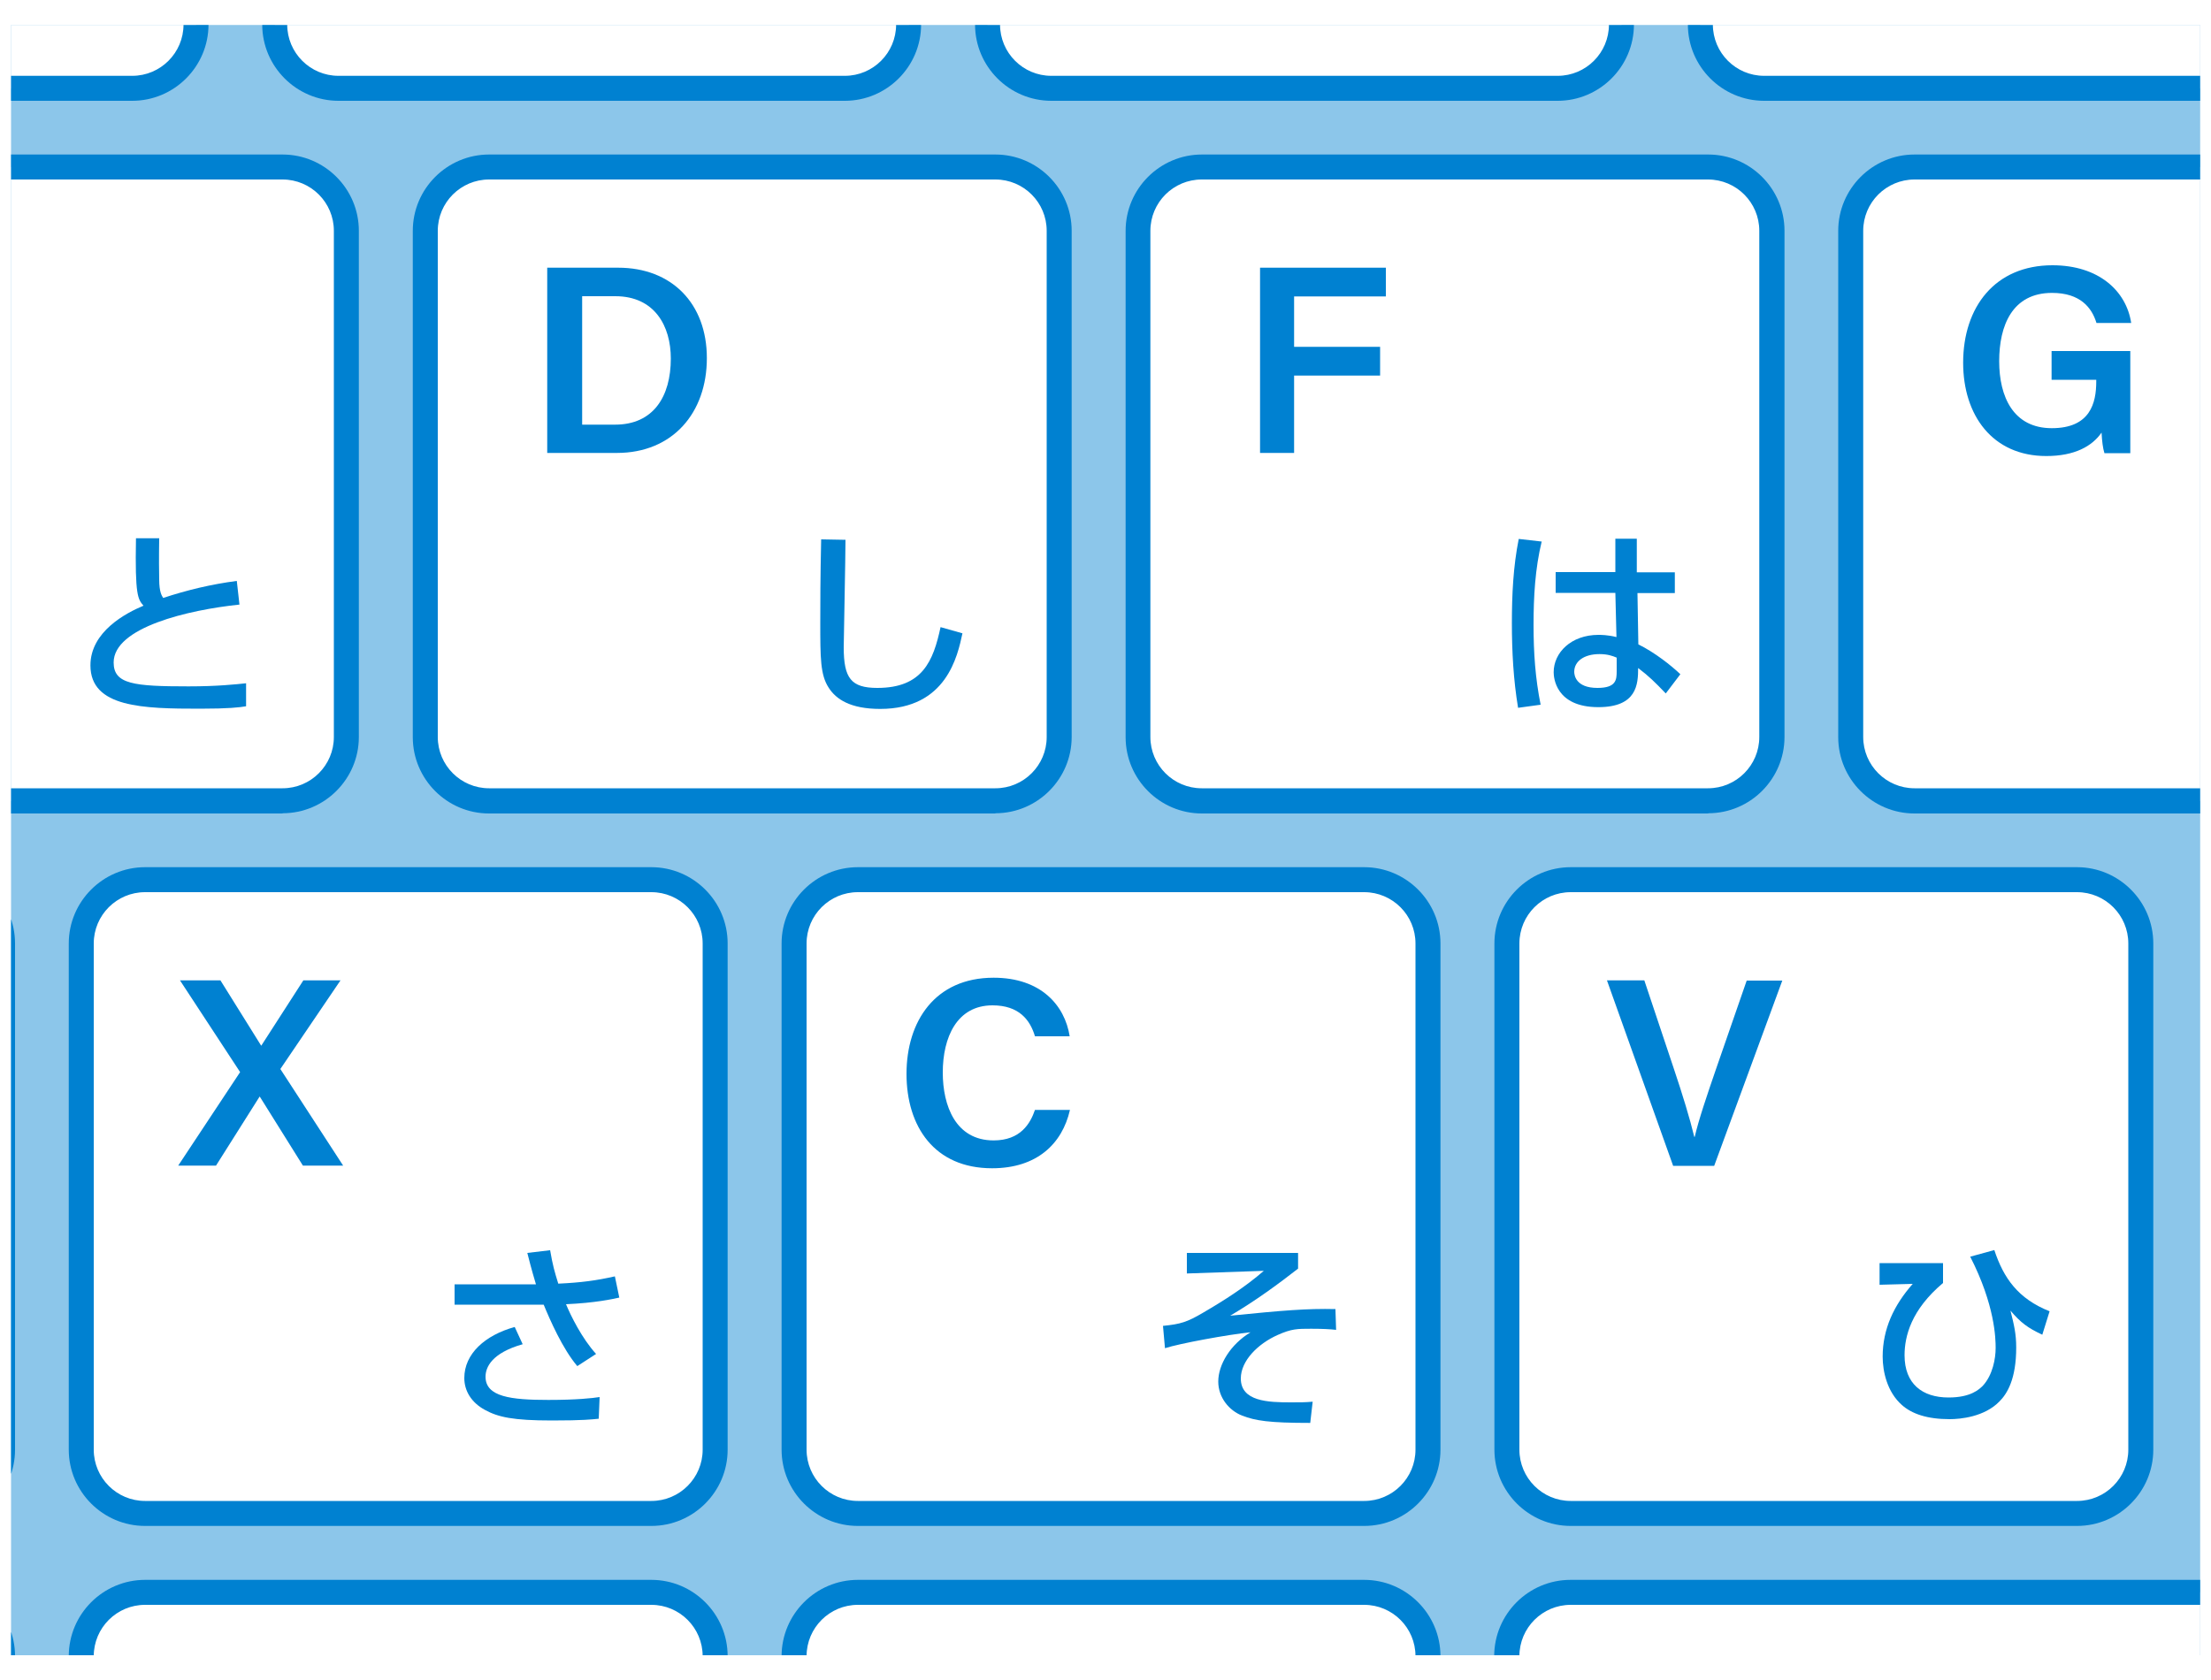 <?xml version="1.0" encoding="UTF-8"?>
<svg id="_レイヤー_1" data-name="レイヤー_1" xmlns="http://www.w3.org/2000/svg" version="1.1" xmlns:xlink="http://www.w3.org/1999/xlink" viewBox="0 0 100 76">
  <!-- Generator: Adobe Illustrator 29.3.1, SVG Export Plug-In . SVG Version: 2.1.0 Build 151)  -->
  <defs>
    <style>
      .st0 {
        fill: #fff;
      }

      .st1 {
        fill: #8cc6ea;
      }

      .st2 {
        fill: none;
      }

      .st3 {
        clip-path: url(#clippath-3);
      }

      .st4 {
        fill: #0081d1;
      }

      .st5 {
        clip-path: url(#clippath-2);
      }
    </style>
    <clipPath id="clippath-2">
      <rect class="st2" x=".5" y="1.13" width="99.01" height="73.75"/>
    </clipPath>
    <clipPath id="clippath-3">
      <rect class="st2" x="-25.95" y="-10.59" width="146.81" height="100.84"/>
    </clipPath>
  </defs>
  <g class="st5">
    <g class="st3">
      <rect class="st1" x="-14.18" y="-6.84" width="121.88" height="87.74"/>
      <g>
        <g>
          <g>
            <g>
              <rect class="st0" x="-13.01" y="7.56" width="28.68" height="28.68" rx="2.89" ry="2.89"/>
              <path class="st4" d="M12.78,36.8H-10.12c-1.9,0-3.45-1.55-3.45-3.45V10.44c0-1.9,1.55-3.45,3.45-3.45H12.78c1.9,0,3.45,1.55,3.45,3.45v22.9c0,1.9-1.55,3.45-3.45,3.45ZM-10.12,8.12c-1.28,0-2.32,1.04-2.32,2.32v22.9c0,1.28,1.04,2.32,2.32,2.32H12.78c1.28,0,2.32-1.04,2.32-2.32V10.44c0-1.28-1.04-2.32-2.32-2.32H-10.12Z"/>
            </g>
            <path class="st4" d="M-6.5,18.08c.2.9.84,1.33,1.89,1.33s1.53-.46,1.53-1.14c0-.74-.41-1.09-1.93-1.45-2.18-.52-2.78-1.29-2.78-2.44,0-1.39,1.03-2.39,2.98-2.39,2.15,0,3.01,1.18,3.13,2.36h-1.59c-.11-.59-.46-1.17-1.59-1.17-.83,0-1.32.36-1.32,1.02s.4.91,1.79,1.24c2.42.58,2.92,1.49,2.92,2.64,0,1.47-1.1,2.52-3.26,2.52s-3.17-1.08-3.36-2.53h1.59Z"/>
            <path class="st4" d="M7.2,24.34c0,.27-.02.81,0,1.87,0,.58.12.74.18.84,1.09-.36,2.18-.62,3.33-.77l.12,1.07c-2.31.24-5.69,1.03-5.69,2.62,0,.98.91,1.08,3.39,1.08,1.3,0,2.11-.09,2.6-.14v1.04c-.29.05-.78.11-2.08.11-2.58,0-4.96-.05-4.96-1.96,0-1.53,1.61-2.37,2.4-2.7-.25-.29-.39-.44-.34-3.05h1.06Z"/>
          </g>
          <g>
            <g>
              <rect class="st0" x="-45.24" y="7.56" width="28.68" height="28.68" rx="2.89" ry="2.89"/>
              <path class="st4" d="M-19.45,36.8h-22.9c-1.9,0-3.45-1.55-3.45-3.45V10.44c0-1.9,1.55-3.45,3.45-3.45h22.9c1.9,0,3.45,1.55,3.45,3.45v22.9c0,1.9-1.55,3.45-3.45,3.45ZM-42.36,8.12c-1.28,0-2.32,1.04-2.32,2.32v22.9c0,1.28,1.04,2.32,2.32,2.32h22.9c1.28,0,2.32-1.04,2.32-2.32V10.44c0-1.28-1.04-2.32-2.32-2.32h-22.9Z"/>
            </g>
            <path class="st4" d="M-38.3,18.36l-.74,2.13h-1.55l2.89-8.38h1.97l3.02,8.38h-1.66l-.77-2.13h-3.16ZM-35.49,17.06c-.67-1.92-1.06-3.06-1.26-3.78h-.01c-.21.79-.65,2.14-1.18,3.78h2.46Z"/>
            <path class="st4" d="M-25.5,24.35c0,.29-.02.6-.06,1.13h4.49v.89h-4.58c-.12.98-.23,1.34-.31,1.61.66-.41,1.51-.6,2.28-.6,1.95,0,2.49,1.38,2.49,2.28,0,1.51-1.33,1.99-1.54,2.06-.73.24-1.44.33-3.1.34-.55,0-.73-.02-1.01-.03l-.19-.93c.31.02.79.05,1.32.05,1.91,0,3.45-.22,3.45-1.58,0-.8-.6-1.26-1.53-1.26-.86,0-1.85.28-2.43.94l-.12.32-.99-.21c.37-.94.54-2.05.65-2.98h-1.87v-.89h1.95c.04-.55.03-.85.02-1.14h1.07Z"/>
          </g>
          <g>
            <g>
              <rect class="st0" x="19.23" y="7.56" width="28.68" height="28.68" rx="2.89" ry="2.89"/>
              <path class="st4" d="M45.02,36.8h-22.9c-1.9,0-3.45-1.55-3.45-3.45V10.44c0-1.9,1.55-3.45,3.45-3.45h22.9c1.9,0,3.45,1.55,3.45,3.45v22.9c0,1.9-1.55,3.45-3.45,3.45ZM22.12,8.12c-1.28,0-2.32,1.04-2.32,2.32v22.9c0,1.28,1.04,2.32,2.32,2.32h22.9c1.28,0,2.32-1.04,2.32-2.32V10.44c0-1.28-1.04-2.32-2.32-2.32h-22.9Z"/>
            </g>
            <path class="st4" d="M24.75,12.11h3.21c2.41,0,4.01,1.61,4.01,4.09s-1.55,4.29-4.07,4.29h-3.15v-8.38ZM26.32,19.21h1.5c1.73,0,2.52-1.27,2.52-2.99,0-1.47-.73-2.82-2.51-2.82h-1.5v5.81Z"/>
            <path class="st4" d="M38.24,24.42c0,.77-.08,4.62-.08,4.86,0,1.4.33,1.84,1.52,1.84,2.04,0,2.53-1.21,2.86-2.75l.99.28c-.22,1.02-.72,3.42-3.72,3.42-1.35,0-2-.44-2.33-.96-.38-.58-.38-1.35-.38-2.95,0-.8,0-2,.04-3.76l1.1.02Z"/>
          </g>
          <g>
            <g>
              <rect class="st0" x="51.47" y="7.56" width="28.68" height="28.68" rx="2.89" ry="2.89"/>
              <path class="st4" d="M77.26,36.8h-22.9c-1.9,0-3.45-1.55-3.45-3.45V10.44c0-1.9,1.55-3.45,3.45-3.45h22.9c1.9,0,3.45,1.55,3.45,3.45v22.9c0,1.9-1.55,3.45-3.45,3.45ZM54.35,8.12c-1.28,0-2.32,1.04-2.32,2.32v22.9c0,1.28,1.04,2.32,2.32,2.32h22.9c1.28,0,2.32-1.04,2.32-2.32V10.44c0-1.28-1.04-2.32-2.32-2.32h-22.9Z"/>
            </g>
            <path class="st4" d="M56.99,12.11h5.69v1.3h-4.15v2.28h3.89v1.3h-3.89v3.5h-1.54v-8.38Z"/>
            <path class="st4" d="M69.73,24.49c-.3,1.23-.37,2.5-.37,3.78s.08,2.41.32,3.61l-1.02.14c-.21-1.26-.28-2.55-.28-3.83s.06-2.56.31-3.81l1.05.12ZM73.06,25.89v-1.52h.97v1.52h1.72v.94h-1.69l.04,2.32c.75.37,1.49.96,1.9,1.35l-.66.87c-.5-.52-.75-.77-1.25-1.15,0,.73-.05,1.77-1.8,1.77-1.94,0-2.02-1.35-2.02-1.58,0-.88.78-1.69,2.03-1.69.09,0,.42,0,.81.1l-.05-2h-2.7v-.94h2.7ZM73.12,29.75c-.19-.08-.41-.16-.78-.16-.7,0-1.14.33-1.14.8,0,.14.06.73,1.05.73.85,0,.87-.37.87-.76v-.61Z"/>
          </g>
          <g>
            <g>
              <rect class="st0" x="83.71" y="7.56" width="28.68" height="28.68" rx="2.89" ry="2.89"/>
              <path class="st4" d="M109.49,36.8h-22.9c-1.9,0-3.45-1.55-3.45-3.45V10.44c0-1.9,1.55-3.45,3.45-3.45h22.9c1.9,0,3.45,1.55,3.45,3.45v22.9c0,1.9-1.55,3.45-3.45,3.45ZM86.59,8.12c-1.28,0-2.32,1.04-2.32,2.32v22.9c0,1.28,1.04,2.32,2.32,2.32h22.9c1.28,0,2.32-1.04,2.32-2.32V10.44c0-1.28-1.04-2.32-2.32-2.32h-22.9Z"/>
            </g>
            <path class="st4" d="M96.35,20.5h-1.17c-.07-.22-.11-.54-.13-.93-.43.62-1.22,1.06-2.5,1.06-2.43,0-3.76-1.84-3.76-4.22,0-2.52,1.44-4.41,4.04-4.41,2.09,0,3.34,1.16,3.56,2.61h-1.57c-.21-.69-.73-1.36-2.01-1.36-1.8,0-2.39,1.48-2.39,3.09s.64,3.03,2.38,3.03,2.01-1.14,2.01-2.11v-.08h-2.02v-1.3h3.56v4.64Z"/>
            <path class="st4" d="M104.88,24.35c0,.27.02.49.09,1.05,1.25-.07,1.94-.25,2.27-.34l.1.92c-.72.19-1.37.24-2.21.31.05.28.17.73.26,1,.73-.05,1.67-.11,2.56-.37l.15.88c-.81.24-1.52.29-2.41.36.26.63.37.89.81,1.43l-.91.46c-.24-.32-.5-.68-.91-1.83-.36,0-.67,0-1.04,0h-3.12v-.88h3.2c.15,0,.28,0,.67,0-.05-.15-.13-.43-.26-.98-.07,0-.39,0-.45,0h-2.83v-.89h2.81s.25,0,.31-.02c-.07-.49-.09-.75-.11-1.02l1.04-.08ZM102.98,29.2c-.7.49-.78.96-.78,1.12,0,.83,1.38.83,2.72.83,1.42,0,1.92-.06,2.26-.1v.96c-.33.03-.8.06-1.69.06-.69,0-1.91-.02-2.55-.14-1.68-.3-1.7-1.44-1.7-1.57,0-.18,0-.93,1.02-1.64l.71.48Z"/>
          </g>
          <g>
            <g>
              <rect class="st0" x="115.94" y="7.56" width="28.68" height="28.68" rx="2.89" ry="2.89"/>
              <path class="st4" d="M141.73,36.8h-22.9c-1.9,0-3.45-1.55-3.45-3.45V10.44c0-1.9,1.55-3.45,3.45-3.45h22.9c1.9,0,3.45,1.55,3.45,3.45v22.9c0,1.9-1.55,3.45-3.45,3.45ZM118.83,8.12c-1.28,0-2.32,1.04-2.32,2.32v22.9c0,1.28,1.04,2.32,2.32,2.32h22.9c1.28,0,2.32-1.04,2.32-2.32V10.44c0-1.28-1.04-2.32-2.32-2.32h-22.9Z"/>
            </g>
            <path class="st4" d="M121.46,12.11h1.57v3.35h3.71v-3.35h1.57v8.38h-1.57v-3.73h-3.71v3.73h-1.57v-8.38Z"/>
            <path class="st4" d="M138.65,32.23c-1.22-.99-2.52-1.87-3.88-2.65-.73-.42-1.38-.8-1.38-1.38,0-.44.45-.89,1.39-1.67,1.82-1.51,2.07-1.72,2.7-2.35l.97.68c-1.27,1.12-1.47,1.27-3.23,2.62-.44.33-.62.48-.62.67,0,.23.41.45.67.6,1.33.72,3.47,2.04,4.29,2.74l-.89.75Z"/>
          </g>
        </g>
        <g>
          <g>
            <g>
              <rect class="st0" x="-19.81" y="-24.68" width="28.68" height="28.68" rx="2.89" ry="2.89"/>
              <path class="st4" d="M5.98,4.56h-22.9c-1.9,0-3.45-1.55-3.45-3.45v-22.9c0-1.9,1.55-3.45,3.45-3.45H5.98c1.9,0,3.45,1.55,3.45,3.45V1.11c0,1.9-1.55,3.45-3.45,3.45ZM-16.92-24.11c-1.28,0-2.32,1.04-2.32,2.32V1.11c0,1.28,1.04,2.32,2.32,2.32H5.98c1.28,0,2.32-1.04,2.32-2.32v-22.9c0-1.28-1.04-2.32-2.32-2.32h-22.9Z"/>
            </g>
            <path class="st4" d="M-12.92-11.74l-2.17-8.38h1.67c.74,3.47,1.29,5.78,1.4,6.72h.01c.28-1.38,1.21-4.65,1.72-6.72h1.44c.46,1.7,1.41,5.3,1.65,6.65h.01c.28-1.71,1.22-5.2,1.57-6.65h1.53l-2.33,8.38h-1.64c-.46-1.88-1.32-5.03-1.58-6.32h-.01c-.29,1.41-1.15,4.55-1.63,6.32h-1.64Z"/>
            <path class="st4" d="M4.64-6.52c-.19-.02-.4-.04-.79-.04-.81,0-1.36.22-1.79.42C.79-5.49-.36-4.25-.36-3.03-.36-1.66,1.22-1.17,3.82-1.25l-.14,1.07C1.74-.19.77-.41-.05-.84c-.81-.42-1.35-1.27-1.35-2.11,0-.93.48-2.34,2.49-3.57-1.41.08-2.81.19-4.21.31l-.04-1.03c.62,0,1.3-.04,1.92-.06.78-.04,4.92-.2,5.85-.24l.02,1.02Z"/>
          </g>
          <g>
            <g>
              <rect class="st0" x="-52.05" y="-24.68" width="28.68" height="28.68" rx="2.65" ry="2.65"/>
              <path class="st4" d="M-26.26,4.56h-22.9c-1.9,0-3.45-1.55-3.45-3.45v-22.9c0-1.9,1.55-3.45,3.45-3.45h22.9c1.9,0,3.45,1.55,3.45,3.45V1.11c0,1.9-1.55,3.45-3.45,3.45ZM-49.16-24.11c-1.28,0-2.32,1.04-2.32,2.32V1.11c0,1.28,1.04,2.32,2.32,2.32h22.9c1.28,0,2.32-1.04,2.32-2.32v-22.9c0-1.28-1.04-2.32-2.32-2.32h-22.9Z"/>
            </g>
            <path class="st4" d="M-38.95-15.97c0,2.32-1.36,4.35-4.06,4.35s-3.95-1.91-3.95-4.31,1.48-4.31,4.06-4.31c2.42,0,3.95,1.74,3.95,4.28ZM-45.33-15.97c0,1.7.79,3.05,2.38,3.05,1.73,0,2.37-1.44,2.37-3.03s-.73-3-2.39-3-2.37,1.3-2.37,2.98ZM-40.77-12.93l2.41,1.67-.92,1.06-2.91-2.03,1.42-.7Z"/>
            <path class="st4" d="M-32.64-7.83c-.04.26-.05.46-.14,1.11h2.36v.92h-2.5c-.1.64-.72,3.95-1.47,5.64l-.96-.34c.73-1.53,1.24-3.93,1.46-5.3h-1.25v-.92h1.37c.08-.75.09-.86.1-1.15l1.04.04ZM-30.78-2.95c-.53.54-.57.92-.57,1.06,0,.78,1.26.78,1.81.78.59,0,1.35-.02,1.91-.09V-.23c-.3.03-.49.05-1.57.05-.97,0-3.08,0-3.08-1.68,0-.67.37-1.17.77-1.61l.73.52ZM-27.74-4.63c-.23-.02-.46-.03-.82-.03-1.63,0-2.39.29-2.71.42l-.31-.83c.84-.35,1.63-.58,3.85-.55v.99Z"/>
          </g>
          <g>
            <g>
              <rect class="st0" x="12.43" y="-24.68" width="28.68" height="28.68" rx="2.89" ry="2.89"/>
              <path class="st4" d="M38.22,4.56H15.31c-1.9,0-3.45-1.55-3.45-3.45v-22.9c0-1.9,1.55-3.45,3.45-3.45h22.9c1.9,0,3.45,1.55,3.45,3.45V1.11c0,1.9-1.55,3.45-3.45,3.45ZM15.31-24.11c-1.28,0-2.32,1.04-2.32,2.32V1.11c0,1.28,1.04,2.32,2.32,2.32h22.9c1.28,0,2.32-1.04,2.32-2.32v-22.9c0-1.28-1.04-2.32-2.32-2.32H15.31Z"/>
            </g>
            <path class="st4" d="M23.54-15.46h-4.06v2.42h4.48l-.19,1.3h-5.82v-8.38h5.78v1.3h-4.25v2.06h4.06v1.3Z"/>
            <path class="st4" d="M30.36-7.22c-.06.4-.17,1.07-.17,2.22,0,.88.07,2.85.6,3.49.09.11.27.23.5.23.58,0,1.05-.99,1.37-1.89l.87.47c-.61,1.68-1.37,2.49-2.33,2.49-1.71,0-2.05-2.57-2.05-4.85,0-1.01.08-1.86.12-2.28l1.09.13ZM35.9-1.19c-.03-1.7-.05-2.57-.42-3.59-.34-.94-.79-1.5-1.16-1.87l.8-.6c1.13,1.22,1.92,2.45,1.92,6l-1.15.06Z"/>
          </g>
          <g>
            <g>
              <rect class="st0" x="44.66" y="-24.68" width="28.68" height="28.68" rx="2.89" ry="2.89"/>
              <path class="st4" d="M70.45,4.56h-22.9c-1.9,0-3.45-1.55-3.45-3.45v-22.9c0-1.9,1.55-3.45,3.45-3.45h22.9c1.9,0,3.45,1.55,3.45,3.45V1.11c0,1.9-1.55,3.45-3.45,3.45ZM47.55-24.11c-1.28,0-2.32,1.04-2.32,2.32V1.11c0,1.28,1.04,2.32,2.32,2.32h22.9c1.28,0,2.32-1.04,2.32-2.32v-22.9c0-1.28-1.04-2.32-2.32-2.32h-22.9Z"/>
            </g>
            <path class="st4" d="M51.73-15.21v3.47h-1.54v-8.38h3.54c1.79,0,2.75.98,2.75,2.28,0,1.11-.62,1.74-1.29,1.98.51.16,1.12.62,1.12,2.11v.4c0,.57,0,1.24.12,1.62h-1.5c-.15-.36-.16-1-.16-1.85v-.14c0-1.01-.27-1.47-1.67-1.47h-1.37ZM51.73-16.48h1.62c1.09,0,1.54-.41,1.54-1.2s-.49-1.18-1.46-1.18h-1.69v2.37Z"/>
            <path class="st4" d="M65.59-7.91h1.05v.98h2.57v.93h-2.57v1.92c.06.26.14.61.14,1.15,0,2.63-2.09,2.83-3.67,2.92l-.32-.96c2.24-.05,2.71-.48,2.92-1.17-.2.17-.41.36-.99.36-1.14,0-1.91-.83-1.91-1.87,0-.86.58-1.86,1.93-1.86.41,0,.65.09.89.22l-.02-.7h-4.32v-.93h4.3l-.02-.98ZM65.68-3.78c0-.28-.06-.42-.18-.55-.2-.21-.47-.31-.73-.31-.41,0-.96.25-.96.95,0,.54.33.95.93.95.5,0,.94-.28.94-.87v-.17Z"/>
          </g>
          <g>
            <g>
              <rect class="st0" x="76.9" y="-24.68" width="28.68" height="28.68" rx="2.89" ry="2.89"/>
              <path class="st4" d="M102.69,4.56h-22.9c-1.9,0-3.45-1.55-3.45-3.45v-22.9c0-1.9,1.55-3.45,3.45-3.45h22.9c1.9,0,3.45,1.55,3.45,3.45V1.11c0,1.9-1.55,3.45-3.45,3.45ZM79.79-24.11c-1.28,0-2.32,1.04-2.32,2.32V1.11c0,1.28,1.04,2.32,2.32,2.32h22.9c1.28,0,2.32-1.04,2.32-2.32v-22.9c0-1.28-1.04-2.32-2.32-2.32h-22.9Z"/>
            </g>
            <path class="st4" d="M84.1-18.82h-2.6v-1.3h6.78v1.3h-2.6v7.08h-1.58v-7.08Z"/>
            <path class="st4" d="M96.38-7.87c-.04.39-.08.75-.2,1.6h1.09c1.82,0,1.93,1.63,1.93,2.52,0,.35-.05,1.76-.47,2.68-.41.9-1.31.9-1.61.9-.5,0-1.07-.07-1.36-.11l-.05-.97c.25.05.69.14,1.22.14.58,0,.86-.15,1.02-.7.14-.47.26-1.57.26-2.16,0-.93-.26-1.36-1.07-1.35h-1.13c-.58,3.2-1.34,4.59-1.6,5.08l-1.01-.41c1.02-1.64,1.44-3.77,1.6-4.66l-1.38.02v-.98h1.54c.09-.68.14-1.18.17-1.67l1.05.07ZM100.57-2.89c-.24-2.47-1-3.35-1.34-3.74l.78-.49c.5.5,1.34,1.43,1.62,4.06l-1.06.16Z"/>
          </g>
          <g>
            <g>
              <rect class="st0" x="109.14" y="-24.68" width="28.68" height="28.68" rx="2.89" ry="2.89"/>
              <path class="st4" d="M134.93,4.56h-22.9c-1.9,0-3.45-1.55-3.45-3.45v-22.9c0-1.9,1.55-3.45,3.45-3.45h22.9c1.9,0,3.45,1.55,3.45,3.45V1.11c0,1.9-1.55,3.45-3.45,3.45ZM112.02-24.11c-1.28,0-2.32,1.04-2.32,2.32V1.11c0,1.28,1.04,2.32,2.32,2.32h22.9c1.28,0,2.32-1.04,2.32-2.32v-22.9c0-1.28-1.04-2.32-2.32-2.32h-22.9Z"/>
            </g>
            <path class="st4" d="M116.5-11.74v-3c0-.09-.02-.18-.07-.25l-2.91-5.13h1.78c.69,1.3,1.66,3.14,2.06,4,.36-.83,1.4-2.73,2.08-4h1.65l-2.97,5.12c-.03.06-.06.1-.06.25v3.02h-1.58Z"/>
            <path class="st4" d="M129.2-7.71c-.18.54-1.01,2.9-1.16,3.39.2-.14.55-.4,1.16-.4,1.45,0,1.49,1.4,1.49,2.05v.39c0,.26,0,1.08.77,1.08.72,0,1.19-.76,1.38-2.75l.95.28c-.24,2.13-.79,3.46-2.45,3.46-.74,0-1.32-.45-1.52-.98-.13-.33-.15-.88-.15-1.07v-.31c0-.58,0-1.17-.68-1.17-1.02,0-1.54,1.1-1.73,1.61-.02.05-.47,1.77-.53,2.01l-1.04-.3c.7-2.13,1.97-6.22,2.37-7.5l1.14.21Z"/>
          </g>
        </g>
        <g>
          <g>
            <g>
              <rect class="st0" x="3.68" y="39.79" width="28.68" height="28.68" rx="2.89" ry="2.89"/>
              <path class="st4" d="M29.47,69.03H6.56c-1.9,0-3.45-1.55-3.45-3.45v-22.9c0-1.9,1.55-3.45,3.45-3.45h22.9c1.9,0,3.45,1.55,3.45,3.45v22.9c0,1.9-1.55,3.45-3.45,3.45ZM6.56,40.36c-1.28,0-2.32,1.04-2.32,2.32v22.9c0,1.28,1.04,2.32,2.32,2.32h22.9c1.28,0,2.32-1.04,2.32-2.32v-22.9c0-1.28-1.04-2.32-2.32-2.32H6.56Z"/>
            </g>
            <path class="st4" d="M13.7,52.73l-1.95-3.12h-.01l-1.97,3.12h-1.71l2.8-4.23-2.72-4.15h1.83l1.84,2.95h.01l1.9-2.95h1.68l-2.72,4.01,2.84,4.37h-1.82Z"/>
            <path class="st4" d="M24.88,56.55c.12.7.2.97.37,1.52,1.05-.05,1.71-.14,2.56-.33l.2.96c-.32.07-1.08.24-2.41.3.21.51.72,1.55,1.36,2.25l-.85.55c-.67-.79-1.24-2.1-1.52-2.78h-4.03v-.92h3.68c-.23-.77-.32-1.15-.39-1.42l1.01-.12ZM23.64,60.81c-1.41.4-1.68,1.05-1.68,1.47,0,.91,1.15,1.05,2.84,1.05,1.28,0,2-.08,2.32-.13l-.04.98c-.29.03-.7.08-2.11.08-1.76,0-2.44-.15-3.04-.48-.61-.33-.93-.86-.93-1.44,0-1.1.94-1.94,2.28-2.31l.36.78Z"/>
          </g>
          <g>
            <g>
              <rect class="st0" x="-28.56" y="39.79" width="28.68" height="28.68" rx="2.89" ry="2.89"/>
              <path class="st4" d="M-2.77,69.03h-22.9c-1.9,0-3.45-1.55-3.45-3.45v-22.9c0-1.9,1.55-3.45,3.45-3.45H-2.77c1.9,0,3.45,1.55,3.45,3.45v22.9c0,1.9-1.55,3.45-3.45,3.45ZM-25.67,40.36c-1.28,0-2.32,1.04-2.32,2.32v22.9c0,1.28,1.04,2.32,2.32,2.32H-2.77c1.28,0,2.32-1.04,2.32-2.32v-22.9c0-1.28-1.04-2.32-2.32-2.32h-22.9Z"/>
            </g>
            <path class="st4" d="M-23.72,51.57l4.77-5.92h-4.55v-1.3h6.35v1.28l-4.64,5.8h4.85l-.2,1.3h-6.58v-1.17Z"/>
            <path class="st4" d="M-10.55,62.95c2.33,0,5.42,0,5.42-2.51,0-.44-.12-1.98-2-1.98-1.15,0-3.65.56-4.63.8l-.18-1.1c.46-.05.66-.09,2.48-.39.7-.12,1.58-.26,2.34-.26,2.15,0,3.12,1.34,3.12,2.91,0,3.42-3.87,3.49-6.34,3.49l-.21-.96Z"/>
            <path class="st4" d="M-10.15,51.34c1.76,0,4.08,0,4.08-1.89,0-.33-.09-1.49-1.5-1.49-.86,0-2.75.42-3.49.61l-.14-.83c.35-.04.5-.07,1.87-.29.52-.09,1.19-.2,1.76-.2,1.62,0,2.35,1.01,2.35,2.19,0,2.58-2.92,2.63-4.78,2.63l-.16-.72Z"/>
          </g>
          <g>
            <g>
              <rect class="st0" x="35.91" y="39.79" width="28.68" height="28.68" rx="2.89" ry="2.89"/>
              <path class="st4" d="M61.7,69.03h-22.9c-1.9,0-3.45-1.55-3.45-3.45v-22.9c0-1.9,1.55-3.45,3.45-3.45h22.9c1.9,0,3.45,1.55,3.45,3.45v22.9c0,1.9-1.55,3.45-3.45,3.45ZM38.8,40.36c-1.28,0-2.32,1.04-2.32,2.32v22.9c0,1.28,1.04,2.32,2.32,2.32h22.9c1.28,0,2.32-1.04,2.32-2.32v-22.9c0-1.28-1.04-2.32-2.32-2.32h-22.9Z"/>
            </g>
            <path class="st4" d="M48.39,50.22c-.35,1.52-1.49,2.63-3.52,2.63-2.61,0-3.87-1.89-3.87-4.27s1.29-4.35,3.94-4.35c2.14,0,3.22,1.25,3.44,2.65h-1.57c-.22-.74-.72-1.4-1.92-1.4-1.62,0-2.25,1.46-2.25,3.04,0,1.5.58,3.07,2.3,3.07,1.22,0,1.66-.77,1.87-1.38h1.58Z"/>
            <path class="st4" d="M58.71,56.69v.7c-.86.67-1.9,1.44-3.07,2.13,2.39-.24,3.48-.33,4.76-.3l.03.94c-.26-.03-.6-.05-1.13-.05-.63,0-.88,0-1.51.28-.9.4-1.67,1.17-1.67,1.97,0,1.04,1.23,1.08,2.27,1.08.41,0,.64,0,.98-.03l-.11.96c-1.87,0-2.48-.1-3.08-.33-.59-.23-1.08-.82-1.08-1.54,0-.77.55-1.68,1.46-2.23-1.01.1-3.23.51-3.87.72l-.09-1.01c.8-.08,1.09-.17,1.82-.6.96-.56,1.9-1.16,2.74-1.89l-3.48.12v-.93h5.02Z"/>
          </g>
          <g>
            <g>
              <rect class="st0" x="68.15" y="39.79" width="28.68" height="28.68" rx="2.89" ry="2.89"/>
              <path class="st4" d="M93.94,69.03h-22.9c-1.9,0-3.45-1.55-3.45-3.45v-22.9c0-1.9,1.55-3.45,3.45-3.45h22.9c1.9,0,3.45,1.55,3.45,3.45v22.9c0,1.9-1.55,3.45-3.45,3.45ZM71.04,40.36c-1.28,0-2.32,1.04-2.32,2.32v22.9c0,1.28,1.04,2.32,2.32,2.32h22.9c1.28,0,2.32-1.04,2.32-2.32v-22.9c0-1.28-1.04-2.32-2.32-2.32h-22.9Z"/>
            </g>
            <path class="st4" d="M75.67,52.73l-2.99-8.38h1.69l1.33,3.98c.4,1.19.73,2.27.93,3.1h.02c.17-.75.55-1.87.96-3.06l1.39-4.01h1.61l-3.08,8.38h-1.86Z"/>
            <path class="st4" d="M87.88,57.14v.9c-1.44,1.21-1.74,2.41-1.74,3.27,0,1.29.8,1.91,1.99,1.91,1.01,0,1.38-.37,1.54-.52.46-.49.59-1.25.59-1.72,0-.43-.03-1.94-1.15-4.13l1.09-.3c.42,1.27,1.07,2.2,2.5,2.77l-.33,1.06c-.66-.31-.97-.54-1.44-1.09.16.64.26,1.04.26,1.67,0,1.43-.41,2.09-.76,2.44-.68.7-1.77.8-2.25.8-1.02,0-1.71-.24-2.16-.64-.67-.59-.87-1.52-.87-2.19,0-1.25.51-2.33,1.36-3.29l-1.5.04v-.98h2.85Z"/>
          </g>
          <g>
            <g>
              <rect class="st0" x="100.39" y="39.79" width="28.68" height="28.68" rx="2.89" ry="2.89"/>
              <path class="st4" d="M126.18,69.03h-22.9c-1.9,0-3.45-1.55-3.45-3.45v-22.9c0-1.9,1.55-3.45,3.45-3.45h22.9c1.9,0,3.45,1.55,3.45,3.45v22.9c0,1.9-1.55,3.45-3.45,3.45ZM103.27,40.36c-1.28,0-2.32,1.04-2.32,2.32v22.9c0,1.28,1.04,2.32,2.32,2.32h22.9c1.28,0,2.32-1.04,2.32-2.32v-22.9c0-1.28-1.04-2.32-2.32-2.32h-22.9Z"/>
            </g>
            <path class="st4" d="M105.91,44.35h3.51c1.94,0,2.73,1.01,2.73,2.13,0,.96-.52,1.58-1.11,1.82.57.2,1.37.8,1.37,1.94,0,1.48-1.15,2.49-2.87,2.49h-3.62v-8.38ZM109.21,47.72c.98,0,1.38-.42,1.38-1.09s-.49-1.05-1.29-1.05h-1.85v2.13h1.76ZM107.45,51.5h1.79c1,0,1.55-.44,1.55-1.3,0-.76-.49-1.25-1.63-1.25h-1.71v2.55Z"/>
            <path class="st4" d="M119.18,60.39c-.22.23-.76.79-.76,1.55,0,1.07.98,1.22,3.13,1.22.8,0,1.8-.05,2.59-.16l.04,1.02c-.28.04-.81.12-2.24.12-2.13,0-2.81-.17-3.35-.37-.79-.3-1.15-1.02-1.15-1.69,0-1.04.65-1.81,1.03-2.23l.71.54ZM123.68,57.86c-1.21.21-1.94.56-2.99,1.2l-.65-.64c.29-.2.35-.24.94-.52-.38,0-2.92.06-3.21.08v-1.01c.29.02.4.03.92.03.7,0,4.21-.05,4.99-.05v.91Z"/>
          </g>
          <g>
            <g>
              <rect class="st0" x="132.62" y="39.79" width="28.68" height="28.68" rx="2.89" ry="2.89"/>
              <path class="st4" d="M158.41,68.83h-22.9c-1.79,0-3.25-1.46-3.25-3.25v-22.9c0-1.79,1.46-3.25,3.25-3.25h22.9c1.79,0,3.25,1.46,3.25,3.25v22.9c0,1.79-1.46,3.25-3.25,3.25ZM135.51,40.15c-1.39,0-2.52,1.13-2.52,2.52v22.9c0,1.39,1.13,2.53,2.52,2.53h22.9c1.39,0,2.52-1.13,2.52-2.53v-22.9c0-1.39-1.13-2.52-2.52-2.52h-22.9Z"/>
            </g>
            <path class="st4" d="M138.14,52.73v-8.38h1.98c1.1,1.91,3.27,5.57,3.68,6.48h.02c-.09-.94-.09-2.35-.09-3.73v-2.76h1.44v8.38h-1.87c-.97-1.7-3.32-5.8-3.77-6.76h-.02c.06.81.07,2.43.07,3.93v2.83h-1.45Z"/>
            <path class="st4" d="M156.48,58.29c-.11,1.08-.19,1.53-.3,2.14.6.22.78.3,1.15.51l-.34,1c-.23-.13-.66-.35-1.04-.51-.39,1.32-1.04,2.34-2.57,2.9l-.6-.79c.95-.31,1.75-.72,2.22-2.48-.46-.15-1.09-.33-1.89-.42-.15.65-.46,1.69-1.07,2.46-.4.5-.89.66-1.35.66-1.07,0-1.46-.98-1.46-1.63,0-1.26,1.22-2.38,3.09-2.43.14-.72.16-1.13.23-1.97h-2.75v-.94h3.87c-.02.14-.03.28-.15,1.49-.05.53-.15,1.1-.22,1.44.62.07,1.08.15,1.91.4.03-.13.17-.94.22-1.93l1.06.11ZM150.17,62.16c0,.46.25.67.55.67.84,0,1.25-1.57,1.42-2.28-1.7.11-1.97,1.2-1.97,1.62Z"/>
          </g>
        </g>
        <g>
          <g>
            <g>
              <rect class="st0" x="3.68" y="72.03" width="28.68" height="28.68" rx="2.89" ry="2.89"/>
              <path class="st4" d="M29.47,101.27H6.56c-1.9,0-3.45-1.55-3.45-3.45v-22.9c0-1.9,1.55-3.45,3.45-3.45h22.9c1.9,0,3.45,1.55,3.45,3.45v22.9c0,1.9-1.55,3.45-3.45,3.45ZM6.56,72.6c-1.28,0-2.32,1.04-2.32,2.32v22.9c0,1.28,1.04,2.32,2.32,2.32h22.9c1.28,0,2.32-1.04,2.32-2.32v-22.9c0-1.28-1.04-2.32-2.32-2.32H6.56Z"/>
            </g>
            <g>
              <g>
                <path class="st4" d="M13.98,87.76l-.55,1.59h-1.16l2.16-6.26h1.47l2.25,6.26h-1.24l-.58-1.59h-2.36ZM16.07,86.79c-.5-1.43-.79-2.28-.94-2.82h0c-.15.59-.48,1.59-.88,2.82h1.83Z"/>
                <path class="st4" d="M18.98,89.35v-6.61h1.12v6.61h-1.12Z"/>
                <path class="st4" d="M20.85,84.7h.75v-1.3h1.12v1.3h.95v.86h-.95v2.44c0,.39.11.55.5.55.09,0,.22,0,.33-.02v.79c-.24.08-.56.09-.81.09-.85,0-1.15-.45-1.15-1.25v-2.6h-.75v-.86Z"/>
              </g>
              <g>
                <rect class="st4" x="10.33" y="79.97" width="15.36" height=".72"/>
                <rect class="st4" x="10.33" y="92.04" width="15.36" height=".72"/>
              </g>
            </g>
          </g>
          <g>
            <g>
              <rect class="st0" x="-28.56" y="72.03" width="28.68" height="28.68" rx="2.89" ry="2.89"/>
              <path class="st4" d="M-2.77,101.27h-22.9c-1.9,0-3.45-1.55-3.45-3.45v-22.9c0-1.9,1.55-3.45,3.45-3.45H-2.77c1.9,0,3.45,1.55,3.45,3.45v22.9c0,1.9-1.55,3.45-3.45,3.45ZM-25.67,72.6c-1.28,0-2.32,1.04-2.32,2.32v22.9c0,1.28,1.04,2.32,2.32,2.32H-2.77c1.28,0,2.32-1.04,2.32-2.32v-22.9c0-1.28-1.04-2.32-2.32-2.32h-22.9Z"/>
            </g>
            <path class="st4" d="M-20.01,90.48l4.67.68v-4.47h-4.67v3.8ZM-20.01,86.05h4.67v-4.47l-4.67.68v3.79ZM-14.7,91.25l6.27.91v-5.47h-6.27v4.56ZM-14.7,81.49v4.56h6.27v-5.47l-6.27.91Z"/>
          </g>
          <g>
            <g>
              <rect class="st0" x="35.91" y="72.03" width="28.68" height="28.68" rx="2.89" ry="2.89"/>
              <path class="st4" d="M61.7,101.27h-22.9c-1.9,0-3.45-1.55-3.45-3.45v-22.9c0-1.9,1.55-3.45,3.45-3.45h22.9c1.9,0,3.45,1.55,3.45,3.45v22.9c0,1.9-1.55,3.45-3.45,3.45ZM38.8,72.6c-1.28,0-2.32,1.04-2.32,2.32v22.9c0,1.28,1.04,2.32,2.32,2.32h22.9c1.28,0,2.32-1.04,2.32-2.32v-22.9c0-1.28-1.04-2.32-2.32-2.32h-22.9Z"/>
            </g>
            <g>
              <path class="st4" d="M41.48,84.42c-.21.16-.32.22-.46.29l-.42-.53c.92-.48,1.21-.94,1.36-1.27l.62.18c-.06.13-.11.23-.25.44h4.14v.57h-.59v.9h.75v.57h-.75v.92h.59v.56h-5.61v-.56h.63v-.92h-.79v-.57h.79v-.58ZM42.02,87.44c-.25.83-.45,1.14-.78,1.48l-.55-.43c.21-.2.47-.49.72-1.21l.6.16ZM42.09,84.09v.9h.68v-.9h-.68ZM42.09,85.56v.92h.68v-.92h-.68ZM43.16,87.37c.08.4.09,1.17.08,1.41h-.66c.03-.14.04-.22.04-.72,0-.12,0-.38-.04-.68l.58-.02ZM43.33,84.09v.9h.68v-.9h-.68ZM43.33,85.56v.92h.68v-.92h-.68ZM44.42,87.3c.11.25.36.95.39,1.44l-.66.04c-.08-.64-.11-.86-.32-1.42l.59-.06ZM44.58,84.09v.9h.68v-.9h-.68ZM44.58,85.56v.92h.68v-.92h-.68ZM45.76,87.2c.54.73.6.8.87,1.32l-.58.36c-.14-.33-.26-.56-.86-1.42l.57-.26Z"/>
              <path class="st4" d="M50.6,82.96v.5h2.6v.6h-1.85v1.34c0,.28-.23.46-.47.46h-.67l-.09-.67h.45c.14,0,.15-.06.15-.18v-.95h-.78c-.17,1.24-.82,1.8-1.37,2.13l-.42-.48c.43-.24,1.05-.67,1.17-1.64h-2v-.6h2.62v-.5h.67ZM48.85,84.47c-.28.46-.68.94-1.14,1.3l-.4-.43c.45-.38.66-.62.97-1.12l.58.24ZM52.25,86.19v.56c-.19.25-.55.72-1.26,1.12.71.23,1.43.3,2.2.32l-.26.67c-.39-.04-1.71-.19-2.76-.62-1.03.4-2,.53-2.56.59l-.21-.56c.77-.08,1.45-.18,2.14-.4-.24-.18-.51-.42-.79-.79-.5.3-.75.4-1.01.5l-.35-.54c1.14-.43,1.59-.8,2.1-1.46l.62.26c-.11.16-.15.21-.25.33h2.37ZM49.27,86.75l-.05.04c.45.46.83.68,1.06.8.46-.23.8-.54,1.11-.84h-2.12ZM52.79,85.86c-.54-.4-.76-.68-1.23-1.33l.48-.36c.41.6.88.99,1.16,1.21l-.41.48Z"/>
              <path class="st4" d="M53.83,86.25c.21-.05.41-.09.79-.23v-1.39h-.75v-.59h.75v-1.09h.64v1.09h.43v.59h-.43v1.17c.09-.03.43-.14.48-.16l.03.61c-.17.07-.35.15-.51.21v1.87c0,.41-.21.52-.5.52h-.78l-.06-.67h.58c.11,0,.12-.04.12-.13v-1.36c-.19.06-.34.11-.72.23l-.08-.68ZM55.92,86.61v-2.35h.02l-.28-.24c.27-.18.76-.51,1.07-1.05l.7.04c-.05.09-.06.13-.18.31h1.69v.53c-.06.06-.31.34-.39.41h.95v2.35h.26v.61h-1.59c.3.58.93.89,1.66,1.05l-.3.58c-.89-.29-1.56-.75-1.88-1.47-.5,1.02-1.41,1.34-1.78,1.47l-.35-.55c.27-.09,1.21-.41,1.57-1.08h-1.41v-.61h.23ZM57.76,84.26c.14-.14.39-.43.41-.46h-1.29c-.16.16-.35.34-.5.46h1.39ZM57.31,86.61c.03-.18.03-.29.03-.44h.64c-.03.19-.04.29-.07.44h1v-.6h-.7c-.33,0-.35-.21-.35-.37v-.88h-.36c-.04.83-.26,1.11-.62,1.36l-.35-.39c.26-.19.43-.4.46-.96h-.48v1.85h.8ZM58.37,84.76v.59c0,.09.04.12.16.12h.38v-.71h-.55Z"/>
            </g>
          </g>
          <g>
            <rect class="st0" x="68.15" y="72.03" width="93.15" height="28.68" rx="2.89" ry="2.89"/>
            <path class="st4" d="M158.41,101.27h-87.38c-1.9,0-3.45-1.55-3.45-3.45v-22.9c0-1.9,1.55-3.45,3.45-3.45h87.38c1.9,0,3.45,1.55,3.45,3.45v22.9c0,1.9-1.55,3.45-3.45,3.45ZM71.04,72.6c-1.28,0-2.32,1.04-2.32,2.32v22.9c0,1.28,1.04,2.32,2.32,2.32h87.38c1.28,0,2.32-1.04,2.32-2.32v-22.9c0-1.28-1.04-2.32-2.32-2.32h-87.38Z"/>
          </g>
        </g>
      </g>
    </g>
  </g>
</svg>